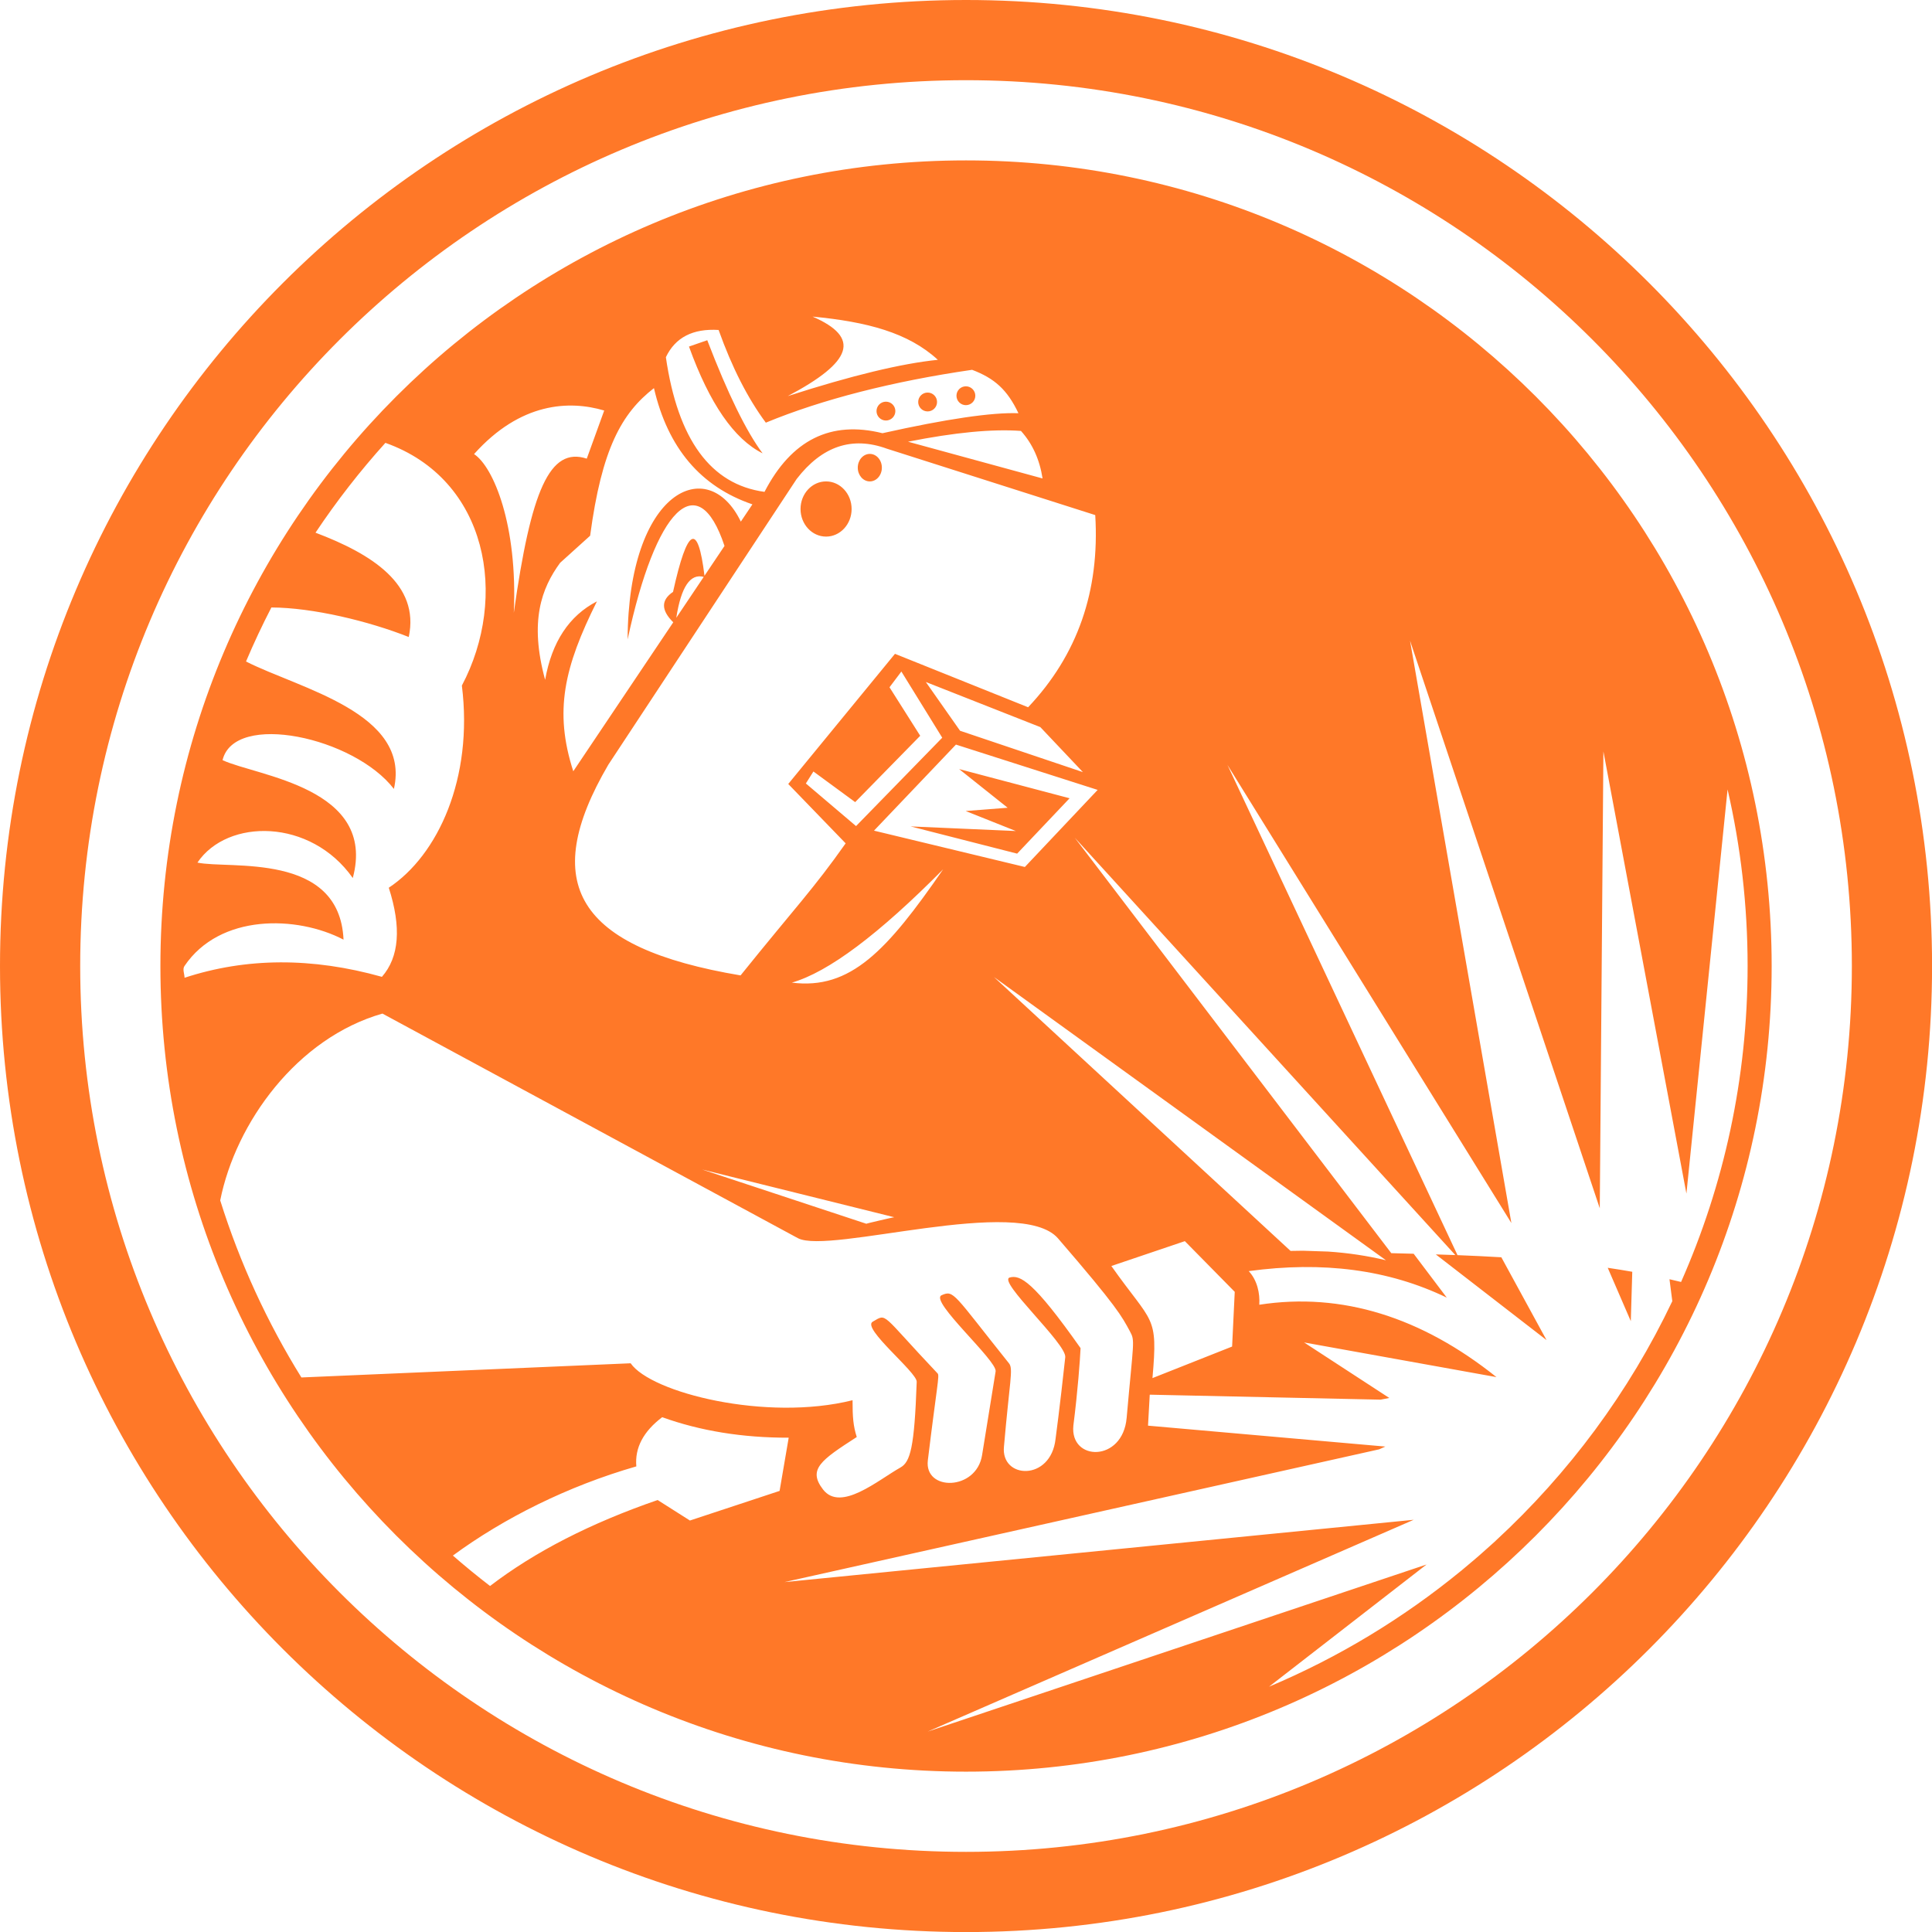<?xml version="1.0" encoding="UTF-8" standalone="no"?><svg xmlns="http://www.w3.org/2000/svg" xmlns:xlink="http://www.w3.org/1999/xlink" fill="#ff7828" height="390.3" overflow="visible" preserveAspectRatio="xMidYMid meet" version="1" viewBox="0.0 0.0 390.3 390.3" width="390.3" zoomAndPan="magnify"><g id="change1_1"><path d="M195.156,0C87.373,0,0,87.373,0,195.157c0,107.783,87.373,195.156,195.156,195.156 c107.783,0,195.156-87.373,195.156-195.156C390.313,87.373,302.939,0,195.156,0z M195.156,374.111 c-98.835,0-178.954-80.119-178.954-178.955c0-98.836,80.119-178.955,178.954-178.955c98.836,0,178.954,80.119,178.954,178.955 S293.992,374.111,195.156,374.111z M172.042,102.828c0,3.079-2.31,5.574-5.16,5.574c-2.849,0-5.159-2.496-5.159-5.574 s2.31-5.574,5.159-5.574C169.732,97.254,172.042,99.75,172.042,102.828z M178.153,94.476c0,1.535-1.089,2.779-2.434,2.779 s-2.433-1.244-2.433-2.779c0-1.535,1.089-2.779,2.433-2.779S178.153,92.94,178.153,94.476z M193.225,79.946 c0-1.052,0.852-1.904,1.904-1.904s1.904,0.853,1.904,1.904c0,1.051-0.853,1.904-1.904,1.904S193.225,80.997,193.225,79.946z M185.493,81.21c0-1.052,0.853-1.905,1.905-1.905c1.051,0,1.903,0.853,1.903,1.905c0,1.051-0.852,1.904-1.903,1.904 C186.346,83.114,185.493,82.262,185.493,81.21z M177.072,83.049c0-1.052,0.852-1.904,1.904-1.904s1.904,0.853,1.904,1.904 s-0.852,1.904-1.904,1.904S177.072,84.101,177.072,83.049z M139.187,70.012l3.693-1.28c4.149,10.806,7.876,18.423,11.18,22.85 C148.296,88.708,143.339,81.517,139.187,70.012z M216.078,161.264l-10.597,11.186l-21.519-5.498l21.252,0.929l-10.125-4.038 l8.475-0.664l-9.802-7.811L216.078,161.264z M195.156,32.404c-89.887,0-162.752,72.865-162.752,162.753 c0,89.886,72.865,162.751,162.752,162.751c89.887,0,162.752-72.865,162.752-162.751C357.908,105.269,285.043,32.404,195.156,32.404z M279.989,254.596c-3.766-0.906-7.659-1.488-11.677-1.756c-1.703-0.049-3.397-0.109-5.091-0.17c-0.83,0-1.665,0.012-2.504,0.037 l-0.136-0.125h-0.001l-59.786-55.209l77.108,55.715h-0.001L279.989,254.596z M224.514,255.756l14.847-5.021l10.079,10.24 l-0.532,11.053l-16.089,6.375C233.958,265.467,232.874,267.611,224.514,255.756z M176.563,167.806l16.555-17.384l28.627,9.153 l-14.704,15.571L176.563,167.806z M159.962,198.508c7.359-2.105,17.55-9.739,30.575-22.897 C179.188,192.064,171.813,200.008,159.962,198.508z M180.65,245.902c-0.09-0.021-5.728,1.291-5.635,1.32l-33.169-10.959 L180.65,245.902z M179.696,138.842l2.398-3.181l8.256,13.371l-17.412,17.853l-10.138-8.609l1.526-2.423l8.435,6.192L185.9,148.64 L179.696,138.842z M187.034,137.776l23.13,9.113l8.601,9.092l-24.817-8.355L187.034,137.776z M207.699,142.88l-26.898-10.795 l-21.561,26.292l11.597,11.994c-6.585,9.331-10.065,12.812-21.228,26.679c-33.247-5.592-40.769-18.551-26.712-42.572l38.049-57.722 c5.12-6.636,11.196-8.673,18.226-6.112l42.088,13.411C222.197,119.39,217.676,132.333,207.699,142.88z M136.622,124.806 c0.972-6.246,2.822-8.993,5.544-8.262L136.622,124.806z M210.618,96.656l-27.179-7.422c9.468-1.881,17.073-2.607,22.813-2.178 C208.571,89.628,210.026,92.829,210.618,96.656z M164.153,63.958c11.029,1.054,19.342,3.242,25.309,8.732 c-7.361,0.745-17.47,3.188-30.324,7.331C172.288,73.067,173.896,68.193,164.153,63.958z M145.171,66.659 c2.708,7.571,5.888,13.813,9.541,18.727c11.301-4.679,25.604-8.345,41.667-10.677c4.508,1.71,7.103,3.994,9.365,8.769 c-5.377-0.191-14.533,1.156-27.469,4.039c-10.446-2.607-18.389,1.342-23.83,11.848c-10.864-1.479-17.506-10.547-19.925-27.203 C136.414,68.175,139.963,66.341,145.171,66.659z M132.11,78.408c2.802,12.087,9.433,19.914,19.892,23.481l-2.34,3.487 c-6.703-13.857-22.758-6.23-22.871,23.8c5.639-26.333,14.161-35.181,19.573-18.886l-4.043,6.024 c-1.335-10.923-3.453-9.842-6.355,3.258c-2.449,1.654-2.43,3.703,0.046,6.143l-20.197,30.096 c-3.928-12.157-1.841-21.059,4.779-34.326c-5.617,2.906-9.106,8.19-10.468,15.854c-3.231-11.873-0.708-18.527,3.029-23.639 l6.064-5.475C121.563,90.659,125.582,83.477,132.11,78.408z M122.062,82.933l-3.524,9.722c-7.502-2.466-11.27,6.452-14.742,31.158 c0.812-17.744-4.114-29.521-8.029-32.08C105.166,81.234,115.034,80.852,122.062,82.933z M37.265,195.157 c7.134-10.581,22.7-10.25,32.135-5.33c-0.798-17.841-23.13-14.191-29.514-15.567c6.049-8.973,22.879-8.973,31.383,3.116 c4.905-18.302-19.314-20.567-26.31-23.81c2.373-9.874,26.592-4.647,34.617,5.813c3.483-15.362-19.021-20.231-29.877-25.743 c1.572-3.713,3.283-7.354,5.125-10.915c8.289,0.018,19.659,2.753,27.751,5.967c2.272-10.648-7.5-16.789-18.837-21.076 c4.268-6.394,8.989-12.458,14.119-18.148c20.789,7.386,24.887,31.19,15.449,49.032c2.335,18.754-4.845,34.279-14.767,40.842 c2.577,8.005,2.115,14.005-1.386,18.001c-14.116-3.961-27.407-3.899-39.87,0.188C37.271,196.738,36.823,195.812,37.265,195.157z M60.887,278.273c-6.875-11.082-12.417-23.08-16.4-35.768c3.146-15.734,15.522-32.809,32.773-37.742l83.938,45.375 c6.32,3.336,44.931-8.779,52.548,0.047c12.034,13.943,12.855,15.695,14.522,18.775c1.064,1.963,0.72,1.783-0.664,17.482 c-0.796,9.035-11.511,8.799-10.762,1.541c0.888-6.982,1.341-13.238,1.454-15.633c-9.556-13.568-12.216-14.854-14.314-14.271 c-2.545,0.705,11.512,13.381,11.219,16.104c-1.11,10.275-1.96,16.51-1.96,16.51c-0.958,8.615-11.119,8.129-10.42,1.514 c1.141-13.15,1.909-15.666,1.033-16.764c-11.28-14.105-11.139-14.906-13.643-13.777c-2.508,1.133,11.276,13.236,10.923,15.383 c-0.639,3.898-2.733,16.891-2.733,16.891c-1.136,7.264-11.737,7.377-10.958,1.055c1.826-15.018,2.388-17.096,1.982-17.523 c-11.697-12.35-10.125-12.168-13.125-10.463c-2.276,1.295,8.958,10.213,8.892,12.135c-0.464,13.328-1.294,16.197-3.283,17.316 c-4.543,2.557-12.083,9.061-15.641,4.443c-3.146-4.084-0.395-5.941,6.813-10.598c-0.715-2.248-0.851-4.01-0.851-7.434 c-17.417,4.352-40.707-1.5-44.827-7.463L60.887,278.273z M139.379,307.174l-6.526-4.141c-13.555,4.672-24.84,10.461-33.854,17.367 c-2.566-1.973-5.07-4.023-7.509-6.146c10.247-7.529,23.163-14.02,37.061-18.016c-0.332-3.736,1.409-7.049,5.222-9.938 c7.722,2.779,16.242,4.16,25.56,4.141l-1.841,10.75L139.379,307.174z M337.837,262.861c-8.736,18.377-20.924,34.795-35.717,48.428 l0.005,0.006c-0.085,0.078-0.174,0.156-0.259,0.234c-0.255,0.232-0.515,0.461-0.771,0.693c-0.73,0.662-1.469,1.318-2.213,1.969 c-0.329,0.287-0.661,0.572-0.993,0.857c-0.722,0.619-1.45,1.232-2.184,1.838c-0.207,0.172-0.408,0.348-0.615,0.518l0.007-0.014 c-11.644,9.531-24.67,17.436-38.737,23.357l31.83-24.691l-100.795,33.76l98.202-42.791l-127.114,12.586l120.125-26.818l1.261-0.559 l-47.948-4.225l0.349-6.258l46.631,1.006l1.765-0.34l-17.217-11.217l38.864,7.002c-15.105-12.09-31.211-17.203-47.913-14.621 c0.155-2.328-0.429-4.971-2.133-6.791c14.926-2.035,28.239-0.328,40.007,5.354l-6.689-8.863c-1.508-0.041-3.016-0.082-4.522-0.119 l-63.943-83.934l76.88,84.319c-1.314-0.051-2.627-0.088-3.939-0.131l22.365,17.307l-9.128-16.729 c-2.948-0.174-5.901-0.314-8.856-0.43l-46.471-99.035l57.355,92.552L284.85,129.417l38.334,114.681l0.733-92.298l16.771,89.331 l8.313-81.649c2.647,11.464,4.048,23.406,4.048,35.675c0,22.716-4.806,44.306-13.441,63.824c-0.779-0.191-1.56-0.371-2.341-0.551 L337.837,262.861z M324.792,256.119c1.658,0.244,3.31,0.512,4.957,0.803l-0.297,9.973L324.792,256.119z" fill="inherit"/></g></svg>